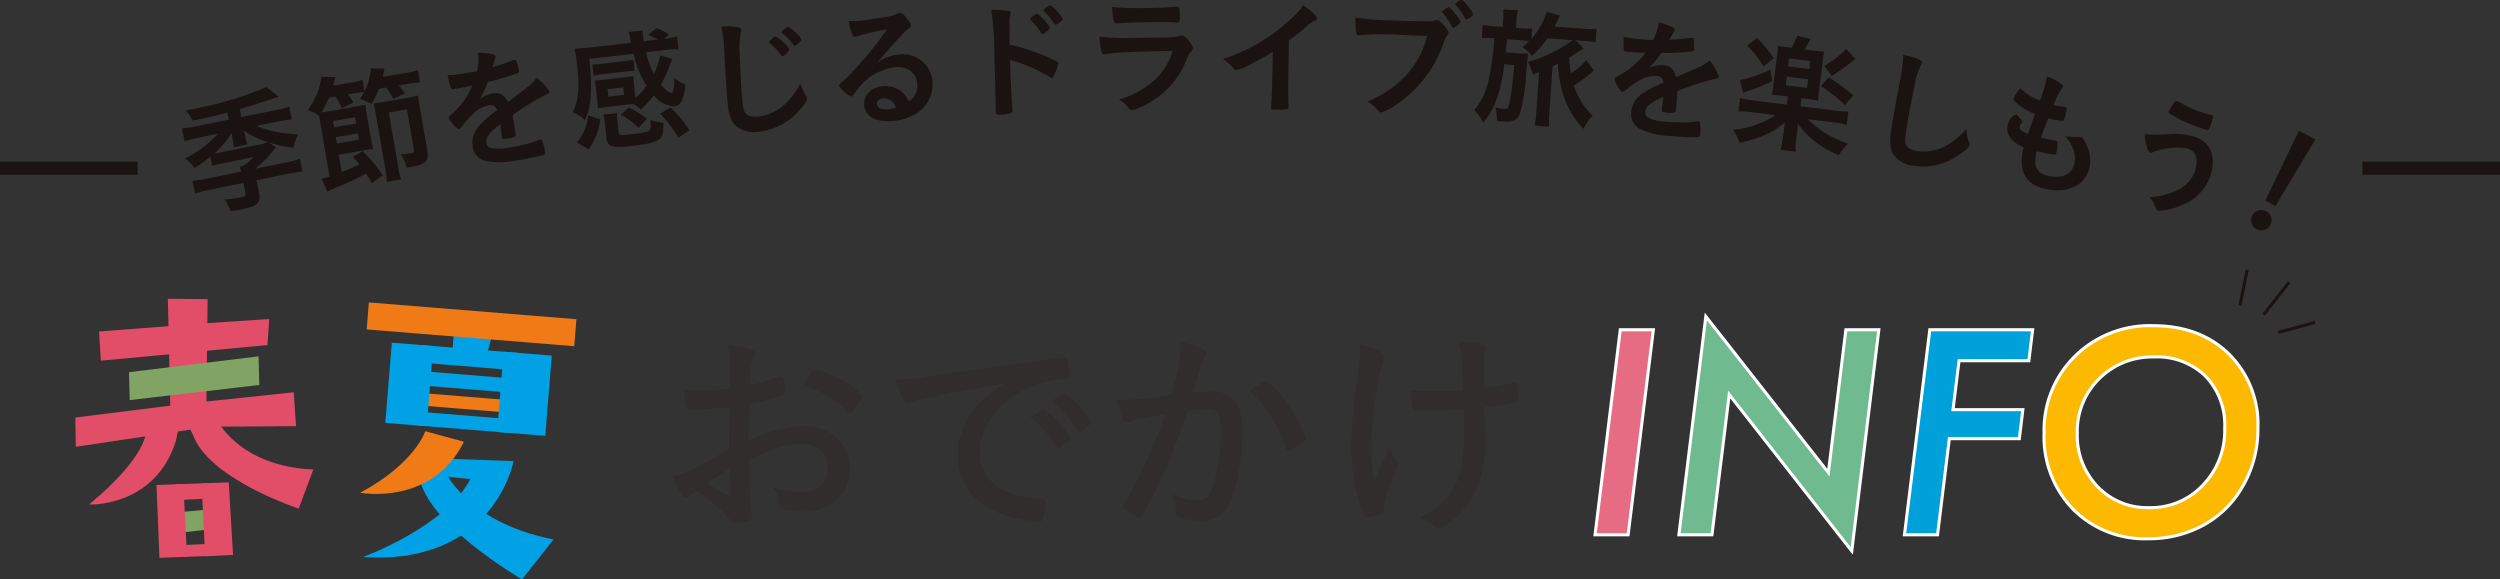 <svg xmlns="http://www.w3.org/2000/svg" xmlns:xlink="http://www.w3.org/1999/xlink" width="381.5" height="88.419" viewBox="0 0 381.5 88.419">
  <rect x="0" y="0" width="381.5" height="88.419" fill="#333333" stroke="none"/>
  <defs>
    <clipPath id="clip-path">
      <rect id="長方形_246" data-name="長方形 246" width="250.689" height="43.44" fill="none"/>
    </clipPath>
    <clipPath id="clip-path-2">
      <rect id="長方形_255" data-name="長方形 255" width="76.465" height="46.713" fill="none"/>
    </clipPath>
  </defs>
  <g id="グループ_732" data-name="グループ 732" transform="translate(-16.5 -565.578)">
    <g id="グループ_912" data-name="グループ 912" transform="translate(425.14 593.706)">
      <g id="グループ_911" data-name="グループ 911" transform="translate(-306 13)" clip-path="url(#clip-path)">
        <path id="パス_4787" data-name="パス 4787" d="M8.869,15.966a15.033,15.033,0,0,0-.234-2.991,18.479,18.479,0,0,1,3.294.538.6.6,0,0,1,.5.57,1,1,0,0,1-.168.471,3.87,3.87,0,0,0-.437,1.546c-.067.907-.1,1.848-.134,2.924a33.669,33.669,0,0,0,4.671-1.378c.269-.1.437-.067.471.269A11.526,11.526,0,0,1,17,19.8c0,.3-.1.37-.4.471a37.113,37.113,0,0,1-5.042,1.344c-.066,1.95-.066,3.9-.066,5.882a20.857,20.857,0,0,1,8.537-2.252c4.167,0,6.822,2.588,6.822,6.285,0,4.167-2.756,6.454-7.091,6.454a11.119,11.119,0,0,1-2.722-.337c-.438-.134-.571-.4-.6-.941a4.5,4.5,0,0,0-.74-2.05,10.447,10.447,0,0,0,3.865.639c2.353,0,4.269-1.21,4.269-3.865,0-2.353-1.512-3.764-4.235-3.764-1.915,0-4.436.672-8.066,2.487.033,1.311.067,2.924.168,4.739.067,1.546.235,3.058.235,3.7,0,.471,0,.807-.437.907a10.475,10.475,0,0,1-1.916.336c-.336,0-.5-.3-1.109-1.009a25.493,25.493,0,0,0-4.773-4,6.3,6.3,0,0,0-1.108.74.961.961,0,0,1-.539.234c-.235,0-.4-.168-.6-.471A20.365,20.365,0,0,1,.2,32.872,14.6,14.6,0,0,0,3.391,31.7c1.445-.739,3.194-1.748,5.411-3.025V22.05c-2.016.2-4.134.335-5.914.335-.505,0-.639-.2-.707-.6A18.158,18.158,0,0,1,1.912,19.7a32.529,32.529,0,0,0,6.923-.235c0-1.143.034-2.252.034-3.5M4.97,33.813c1.312.773,2.521,1.446,3.765,2.084.269.1.336.067.336-.235-.034-1.21-.1-2.756-.2-4.3-1.277.706-2.453,1.546-3.9,2.453M21.339,16.941c.2-.269.3-.37.538-.3A13.554,13.554,0,0,1,28.734,20.4a.351.351,0,0,1,0,.538,22.522,22.522,0,0,1-1.412,1.848.409.409,0,0,1-.538,0A12.882,12.882,0,0,0,20.2,18.924c.336-.672.74-1.344,1.144-1.983" transform="translate(-0.018 -1.19)" fill="#302d2c"/>
        <path id="パス_4788" data-name="パス 4788" d="M8.869,15.966a15.033,15.033,0,0,0-.234-2.991,18.479,18.479,0,0,1,3.294.538.6.6,0,0,1,.5.57,1,1,0,0,1-.168.471,3.87,3.87,0,0,0-.437,1.546c-.067.907-.1,1.848-.134,2.924a33.669,33.669,0,0,0,4.671-1.378c.269-.1.437-.067.471.269A11.526,11.526,0,0,1,17,19.8c0,.3-.1.37-.4.471a37.113,37.113,0,0,1-5.042,1.344c-.066,1.95-.066,3.9-.066,5.882a20.857,20.857,0,0,1,8.537-2.252c4.167,0,6.822,2.588,6.822,6.285,0,4.167-2.756,6.454-7.091,6.454a11.119,11.119,0,0,1-2.722-.337c-.438-.134-.571-.4-.6-.941a4.5,4.5,0,0,0-.74-2.05,10.447,10.447,0,0,0,3.865.639c2.353,0,4.269-1.21,4.269-3.865,0-2.353-1.512-3.764-4.235-3.764-1.915,0-4.436.672-8.066,2.487.033,1.311.067,2.924.168,4.739.067,1.546.235,3.058.235,3.7,0,.471,0,.807-.437.907a10.475,10.475,0,0,1-1.916.336c-.336,0-.5-.3-1.109-1.009a25.493,25.493,0,0,0-4.773-4,6.3,6.3,0,0,0-1.108.74.961.961,0,0,1-.539.234c-.235,0-.4-.168-.6-.471A20.365,20.365,0,0,1,.2,32.872,14.6,14.6,0,0,0,3.391,31.7c1.445-.739,3.194-1.748,5.411-3.025V22.05c-2.016.2-4.134.335-5.914.335-.505,0-.639-.2-.707-.6A18.158,18.158,0,0,1,1.912,19.7a32.529,32.529,0,0,0,6.923-.235C8.835,18.319,8.869,17.21,8.869,15.966ZM4.97,33.813c1.312.773,2.521,1.446,3.765,2.084.269.1.336.067.336-.235-.034-1.21-.1-2.756-.2-4.3C7.592,32.065,6.415,32.905,4.97,33.813ZM21.339,16.941c.2-.269.3-.37.538-.3A13.554,13.554,0,0,1,28.734,20.4a.351.351,0,0,1,0,.538,22.522,22.522,0,0,1-1.412,1.848.409.409,0,0,1-.538,0A12.882,12.882,0,0,0,20.2,18.924C20.532,18.251,20.936,17.579,21.339,16.941Z" transform="translate(-0.018 -1.19)" fill="none" stroke="#302d2c" stroke-width="0.283"/>
        <path id="パス_4789" data-name="パス 4789" d="M54.723,18.535c-4.639.773-8.705,1.479-12.672,2.319a10.613,10.613,0,0,0-2.05.538,1.881,1.881,0,0,1-.672.269.61.61,0,0,1-.538-.4,23.071,23.071,0,0,1-1.075-2.924,29.574,29.574,0,0,0,4.672-.471c4.638-.706,11.7-1.749,20.569-2.89.4-.034.571.1.6.3a16.013,16.013,0,0,1,.3,2.218c0,.37-.168.437-.538.471a14.143,14.143,0,0,0-4.572.874c-5.142,1.949-8.536,6.017-8.536,10.319,0,5.041,4.134,6.99,9.344,7.394.47.034.6.1.6.4A9.489,9.489,0,0,1,59.9,39.1c-.067.436-.2.6-.571.57-5.882-.268-12.167-3.092-12.167-9.982,0-4.74,2.722-8.369,7.563-11.091ZM59.8,22.87c.134-.1.234-.1.437.034a17.22,17.22,0,0,1,3.7,4.033c.134.2.1.371-.067.471l-1.21.941c-.2.134-.4.168-.538-.068a15.993,15.993,0,0,0-3.866-4.335Zm3.126-2.386a.313.313,0,0,1,.436,0,17.9,17.9,0,0,1,3.731,3.932c.134.2.1.336-.1.538l-1.177.942c-.2.134-.335.1-.471-.1a18.324,18.324,0,0,0-3.865-4.268Z" transform="translate(-3.458 -1.373)" fill="#302d2c"/>
        <path id="パス_4790" data-name="パス 4790" d="M54.723,18.535c-4.639.773-8.705,1.479-12.672,2.319a10.613,10.613,0,0,0-2.05.538,1.881,1.881,0,0,1-.672.269.61.61,0,0,1-.538-.4,23.071,23.071,0,0,1-1.075-2.924,29.574,29.574,0,0,0,4.672-.471c4.638-.706,11.7-1.749,20.569-2.89.4-.034.571.1.6.3a16.013,16.013,0,0,1,.3,2.218c0,.37-.168.437-.538.471a14.143,14.143,0,0,0-4.572.874c-5.142,1.949-8.536,6.017-8.536,10.319,0,5.041,4.134,6.99,9.344,7.394.47.034.6.1.6.4A9.489,9.489,0,0,1,59.9,39.1c-.067.436-.2.6-.571.57-5.882-.268-12.167-3.092-12.167-9.982,0-4.74,2.722-8.369,7.563-11.091ZM59.8,22.87c.134-.1.234-.1.437.034a17.22,17.22,0,0,1,3.7,4.033c.134.2.1.371-.067.471l-1.21.941c-.2.134-.4.168-.538-.068a15.993,15.993,0,0,0-3.866-4.335Zm3.126-2.386a.313.313,0,0,1,.436,0,17.9,17.9,0,0,1,3.731,3.932c.134.2.1.336-.1.538l-1.177.942c-.2.134-.335.1-.471-.1a18.324,18.324,0,0,0-3.865-4.268Z" transform="translate(-3.458 -1.373)" fill="none" stroke="#302d2c" stroke-width="0.283"/>
        <path id="パス_4791" data-name="パス 4791" d="M84.238,15.845a15.921,15.921,0,0,0,.336-3.462A15.842,15.842,0,0,1,87.8,13.391.58.58,0,0,1,88,14.4a3.223,3.223,0,0,0-.6,1.176c-.471,1.512-.874,2.957-1.344,4.5,1.008-.1,2.218-.2,2.991-.2,3.058,0,4.6,1.748,4.6,5.748,0,4.235-.7,8.436-1.815,10.855a4.4,4.4,0,0,1-4.167,2.858,9.76,9.76,0,0,1-3.394-.5.689.689,0,0,1-.471-.739,7.58,7.58,0,0,0-.5-2.453,9.4,9.4,0,0,0,3.8.873c1.008,0,1.58-.369,2.185-1.78a25.963,25.963,0,0,0,1.411-9.008c0-2.554-.437-3.4-2.084-3.4a23.684,23.684,0,0,0-3.294.3,93.036,93.036,0,0,1-6.821,15.9.49.49,0,0,1-.707.234A12.524,12.524,0,0,1,76,37.591a.455.455,0,0,1-.1-.673,72.009,72.009,0,0,0,6.319-13.846c-1.344.2-2.554.4-3.9.638a6.464,6.464,0,0,0-1.646.5c-.4.2-.774.169-.976-.3a21.972,21.972,0,0,1-.874-2.722,36.438,36.438,0,0,0,3.9-.2c1.648-.168,2.891-.37,4.37-.6.471-1.714.807-2.991,1.143-4.537m12.974,2.521c.2-.1.37-.034.571.168a20.5,20.5,0,0,1,5.478,8.134c.1.269.1.437-.134.6a11.715,11.715,0,0,1-1.917,1.243c-.3.168-.537.1-.639-.235a20.544,20.544,0,0,0-5.444-8.571,16.939,16.939,0,0,1,2.084-1.344" transform="translate(-6.86 -1.136)" fill="#302d2c"/>
        <path id="パス_4792" data-name="パス 4792" d="M84.238,15.845a15.921,15.921,0,0,0,.336-3.462A15.842,15.842,0,0,1,87.8,13.391.58.58,0,0,1,88,14.4a3.223,3.223,0,0,0-.6,1.176c-.471,1.512-.874,2.957-1.344,4.5,1.008-.1,2.218-.2,2.991-.2,3.058,0,4.6,1.748,4.6,5.748,0,4.235-.7,8.436-1.815,10.855a4.4,4.4,0,0,1-4.167,2.858,9.76,9.76,0,0,1-3.394-.5.689.689,0,0,1-.471-.739,7.58,7.58,0,0,0-.5-2.453,9.4,9.4,0,0,0,3.8.873c1.008,0,1.58-.369,2.185-1.78a25.963,25.963,0,0,0,1.411-9.008c0-2.554-.437-3.4-2.084-3.4a23.684,23.684,0,0,0-3.294.3,93.036,93.036,0,0,1-6.821,15.9.49.49,0,0,1-.707.234A12.524,12.524,0,0,1,76,37.591a.455.455,0,0,1-.1-.673,72.009,72.009,0,0,0,6.319-13.846c-1.344.2-2.554.4-3.9.638a6.464,6.464,0,0,0-1.646.5c-.4.2-.774.169-.976-.3a21.972,21.972,0,0,1-.874-2.722,36.438,36.438,0,0,0,3.9-.2c1.648-.168,2.891-.37,4.37-.6C83.566,18.668,83.9,17.391,84.238,15.845Zm12.974,2.521c.2-.1.37-.034.571.168a20.5,20.5,0,0,1,5.478,8.134c.1.269.1.437-.134.6a11.715,11.715,0,0,1-1.917,1.243c-.3.168-.537.1-.639-.235a20.544,20.544,0,0,0-5.444-8.571A16.939,16.939,0,0,1,97.212,18.365Z" transform="translate(-6.86 -1.136)" fill="none" stroke="#302d2c" stroke-width="0.283"/>
        <path id="パス_4793" data-name="パス 4793" d="M118.394,13.79c.437.235.571.437.571.6a1.218,1.218,0,0,1-.2.6c-.168.437-.336,1.21-.571,2.185a63.186,63.186,0,0,0-1.277,10.688,27.31,27.31,0,0,0,.571,6.017c.84-1.883,1.479-3.261,2.353-5.244a4.628,4.628,0,0,0,.975,1.815.756.756,0,0,1,.235.5,2.5,2.5,0,0,1-.336.907,41.509,41.509,0,0,0-1.748,4.5,3.816,3.816,0,0,0-.1.84v.706c0,.2-.066.3-.3.4a7.865,7.865,0,0,1-1.815.5c-.3.067-.47,0-.639-.336-1.075-2.117-1.915-6.554-1.948-9.949a69.257,69.257,0,0,1,.941-10.586,30,30,0,0,0,.4-5.177,12.271,12.271,0,0,1,2.891,1.008m12.94,8.5c-1.748.134-3.16.2-4.4.2-.772.034-1.646.034-2.789,0a.555.555,0,0,1-.639-.471,19.521,19.521,0,0,1-.235-2.286c1.21.1,2.689.134,3.932.134,1.144,0,2.722-.066,4.067-.168-.067-2.151-.1-3.7-.2-4.873a7.5,7.5,0,0,0-.505-2.487,16.378,16.378,0,0,1,3.463.37c.3.067.437.235.437.471a1.381,1.381,0,0,1-.168.538,4.275,4.275,0,0,0-.168,1.412c0,1.243.034,2.858.034,4.268a35.7,35.7,0,0,0,4.538-.806c.336-.068.5-.034.537.234.068.639.135,1.244.2,1.917.034.37-.066.437-.369.5a41.383,41.383,0,0,1-4.84.773L134.291,27a17.558,17.558,0,0,1-1.445,8,12.68,12.68,0,0,1-4.74,5.209,1.227,1.227,0,0,1-.738.269c-.2,0-.336-.067-.571-.3A6.3,6.3,0,0,0,124.813,39c2.991-1.613,4.537-3.226,5.546-5.68.706-1.714,1.075-3.9,1.008-7.6Z" transform="translate(-10.466 -1.132)" fill="#302d2c"/>
        <path id="パス_4794" data-name="パス 4794" d="M118.394,13.79c.437.235.571.437.571.6a1.218,1.218,0,0,1-.2.6c-.168.437-.336,1.21-.571,2.185a63.186,63.186,0,0,0-1.277,10.688,27.31,27.31,0,0,0,.571,6.017c.84-1.883,1.479-3.261,2.353-5.244a4.628,4.628,0,0,0,.975,1.815.756.756,0,0,1,.235.5,2.5,2.5,0,0,1-.336.907,41.509,41.509,0,0,0-1.748,4.5,3.816,3.816,0,0,0-.1.84v.706c0,.2-.066.3-.3.4a7.865,7.865,0,0,1-1.815.5c-.3.067-.47,0-.639-.336-1.075-2.117-1.915-6.554-1.948-9.949a69.257,69.257,0,0,1,.941-10.586,30,30,0,0,0,.4-5.177A12.271,12.271,0,0,1,118.394,13.79Zm12.94,8.5c-1.748.134-3.16.2-4.4.2-.772.034-1.646.034-2.789,0a.555.555,0,0,1-.639-.471,19.521,19.521,0,0,1-.235-2.286c1.21.1,2.689.134,3.932.134,1.144,0,2.722-.066,4.067-.168-.067-2.151-.1-3.7-.2-4.873a7.5,7.5,0,0,0-.505-2.487,16.378,16.378,0,0,1,3.463.37c.3.067.437.235.437.471a1.381,1.381,0,0,1-.168.538,4.275,4.275,0,0,0-.168,1.412c0,1.243.034,2.858.034,4.268a35.7,35.7,0,0,0,4.538-.806c.336-.068.5-.034.537.234.068.639.135,1.244.2,1.917.034.37-.066.437-.369.5a41.383,41.383,0,0,1-4.84.773L134.291,27a17.558,17.558,0,0,1-1.445,8,12.68,12.68,0,0,1-4.74,5.209,1.227,1.227,0,0,1-.738.269c-.2,0-.336-.067-.571-.3A6.3,6.3,0,0,0,124.813,39c2.991-1.613,4.537-3.226,5.546-5.68.706-1.714,1.075-3.9,1.008-7.6Z" transform="translate(-10.466 -1.132)" fill="none" stroke="#302d2c" stroke-width="0.283"/>
        <path id="パス_4795" data-name="パス 4795" d="M163.63,10.384,159.837,41.2h-4.57l3.792-30.816Z" transform="translate(-14.235 -0.952)" fill="none" stroke="#fff" stroke-width="0.944"/>
        <path id="パス_4796" data-name="パス 4796" d="M199.328,10.214,195.3,43.146l-18.7-23.87L173.921,41.03h-4.57l4.011-32.492,18.7,23.831,2.714-22.154Z" transform="translate(-15.526 -0.783)" fill="none" stroke="#fff" stroke-width="0.944"/>
        <path id="パス_4797" data-name="パス 4797" d="M226.272,10.384l-.518,4.251H215.1l-.977,7.943h10.658l-.48,3.952H213.619l-1.8,14.669h-4.57l3.812-30.816Z" transform="translate(-19.001 -0.952)" fill="none" stroke="#fff" stroke-width="0.944"/>
        <path id="パス_4798" data-name="パス 4798" d="M262.828,25.131a17.154,17.154,0,0,1-2.794,9.56,15.047,15.047,0,0,1-5.789,5.209,17.038,17.038,0,0,1-7.9,1.836,15.208,15.208,0,0,1-11.3-4.411,15.617,15.617,0,0,1-4.371-11.456,15.577,15.577,0,0,1,4.631-11.576A16.017,16.017,0,0,1,247.041,9.7q7.084,0,11.436,4.251A14.884,14.884,0,0,1,262.828,25.131Zm-4.591-.04a11.008,11.008,0,0,0-2.994-8.083,10.828,10.828,0,0,0-8.042-3.014,11.682,11.682,0,0,0-8.523,3.393,11.473,11.473,0,0,0-3.413,8.482,11.511,11.511,0,0,0,3.174,8.323,10.7,10.7,0,0,0,8.023,3.273,11.1,11.1,0,0,0,8.4-3.532A12.213,12.213,0,0,0,258.237,25.091Z" transform="translate(-21.148 -0.89)" fill="none" stroke="#fff" stroke-width="0.944"/>
        <path id="パス_4799" data-name="パス 4799" d="M163.63,10.384,159.837,41.2h-4.57l3.792-30.816Z" transform="translate(-14.235 -0.952)" fill="#e66c84"/>
        <path id="パス_4800" data-name="パス 4800" d="M199.328,10.214,195.3,43.146l-18.7-23.87L173.921,41.03h-4.57l4.011-32.492,18.7,23.831,2.714-22.154Z" transform="translate(-15.526 -0.783)" fill="#70ba8f"/>
        <path id="パス_4801" data-name="パス 4801" d="M226.272,10.384l-.518,4.251H215.1l-.977,7.943h10.658l-.48,3.952H213.619l-1.8,14.669h-4.57l3.812-30.816Z" transform="translate(-19.001 -0.952)" fill="#00a0da"/>
        <path id="パス_4802" data-name="パス 4802" d="M262.828,25.131a17.154,17.154,0,0,1-2.794,9.56,15.047,15.047,0,0,1-5.789,5.209,17.038,17.038,0,0,1-7.9,1.836,15.208,15.208,0,0,1-11.3-4.411,15.617,15.617,0,0,1-4.371-11.456,15.577,15.577,0,0,1,4.631-11.576A16.017,16.017,0,0,1,247.041,9.7q7.084,0,11.436,4.251a14.884,14.884,0,0,1,4.351,11.177m-4.591-.04a11.008,11.008,0,0,0-2.994-8.083,10.828,10.828,0,0,0-8.042-3.014,11.682,11.682,0,0,0-8.523,3.393,11.473,11.473,0,0,0-3.413,8.482,11.511,11.511,0,0,0,3.174,8.323,10.7,10.7,0,0,0,8.023,3.273,11.1,11.1,0,0,0,8.4-3.532,12.213,12.213,0,0,0,3.373-8.842" transform="translate(-21.148 -0.89)" fill="#fdb800"/>
        <line id="線_109" data-name="線 109" x1="1.104" y2="5.434" transform="translate(239.181 0.042)" fill="none" stroke="#1a1311" stroke-width="0.472"/>
        <line id="線_110" data-name="線 110" x1="3.897" y2="4.942" transform="translate(242.783 1.953)" fill="none" stroke="#1a1311" stroke-width="0.472"/>
        <line id="線_111" data-name="線 111" y1="1.527" x2="5.607" transform="translate(245.025 8.069)" fill="none" stroke="#1a1311" stroke-width="0.472"/>
      </g>
    </g>
    <g id="グループ_725" data-name="グループ 725" transform="translate(-774.547 466.179)">
      <path id="パス_3638" data-name="パス 3638" d="M825.722,110.7c-1.353.375-2.853.721-4.321,1.021-.192.041-.542.111-.967.2a5.524,5.524,0,0,0-1.066-1.576c1.071-.178,1.594-.285,2.1-.388a51.506,51.506,0,0,0,10.248-3.156l1.852,1.473c-.092.039-.432.149-1.055.357-.811.266-1.622.531-2.455.8-1.455.458-1.606.51-2.424.738l.246,1.217,5.2-1.061a12.662,12.662,0,0,0,2.1-.549l.4,1.972a15.927,15.927,0,0,0-2.15.318l-3.246.662a12.3,12.3,0,0,0,2.223.734,17.132,17.132,0,0,0,4.156.542,6.429,6.429,0,0,0-.707,2.056,22.577,22.577,0,0,1-3.872-.82,13.62,13.62,0,0,1-3.729-1.8c.07.246.165.61.188.725l.047.233a6.506,6.506,0,0,0,.319,1.163l-2.089.427a7.116,7.116,0,0,0-.16-1.177l-.041-.212c-.041-.194-.088-.526-.12-.781a14.019,14.019,0,0,1-2.681,3.144c.334-.048.506-.084,1.068-.2l5.8-1.183a8.252,8.252,0,0,0,1.357-.359l1.242.754c-.081.1-.081.1-.2.223-.065.074-.065.074-.226.267a17.1,17.1,0,0,1-2.772,2.8l4.563-.93a14.04,14.04,0,0,0,2.257-.581l.4,1.952a18.476,18.476,0,0,0-2.324.354l-4.7.958.4,1.97c.194.947-.018,1.495-.666,1.868a6.523,6.523,0,0,1-1.836.576c-.716.145-1.03.19-1.85.318a7.108,7.108,0,0,0-.91-1.809,16.089,16.089,0,0,0,2.32-.271c.791-.162.951-.275.872-.66l-.325-1.586-5.121,1.044a18.512,18.512,0,0,0-2.257.581l-.4-1.952a15.889,15.889,0,0,0,2.288-.345l5.141-1.05c-.095-.362-.095-.362-.2-.784l.6-.122a8.64,8.64,0,0,0,1.486-1.31l-4.427.9a15.765,15.765,0,0,0-1.859.459l-.292-1.43a19.871,19.871,0,0,1-2.4,1.739,7.552,7.552,0,0,0-1.43-1.48,16.772,16.772,0,0,0,4.992-3.756l-3.015.615a16.171,16.171,0,0,0-2.083.546l-.4-1.972a15.556,15.556,0,0,0,2.15-.318l4.987-1.017Z" transform="translate(0 5.883)" fill="#1a1311"/>
      <path id="パス_3639" data-name="パス 3639" d="M839.307,122.717c-.429-.747-.6-1.017-.9-1.466a39.126,39.126,0,0,1-4.088,1.949,16.04,16.04,0,0,0-1.8.813l-.942-1.96a7.048,7.048,0,0,0,1.26-.359l-1.326-7.659c-.152-.876-.226-1.3-.307-1.649a6.241,6.241,0,0,0-1.7-.806,10.815,10.815,0,0,0,1.479-2.681,8.736,8.736,0,0,0,.6-2.406l2.169.045c-.057.129-.181.571-.375,1.306l2.7-.468a8.861,8.861,0,0,0,1.789-.431l.3,1.751a9.053,9.053,0,0,0,.98-3.474l2.085.018c-.111.52-.12.581-.28,1.27l3.343-.58a14.457,14.457,0,0,0,2.024-.45l.325,1.866a15.452,15.452,0,0,0-2.06.257l-1.184.2a8.924,8.924,0,0,1,.913,1.224l-1.755.865a9.409,9.409,0,0,0-1.084-1.755l-1.127.2a11.238,11.238,0,0,1-1.141,2.32,6.443,6.443,0,0,0-1.717-.784c.316-.5.423-.675.635-1.071-.531.052-.885.093-1.505.2l-.992.172a13,13,0,0,1,.854,1.233l-1.793.872a7.6,7.6,0,0,0-.985-1.771l-.955.163a18.245,18.245,0,0,1-1.148,2.263c.332-.038.527-.072,1.034-.16l4-.693a16.935,16.935,0,0,0,1.683-.352,17.546,17.546,0,0,0,.248,1.78l.572,3.3c.158.915.246,1.3.357,1.721a14.886,14.886,0,0,0-1.642.224l-3.618.626.458,2.645c1.238-.5,1.464-.574,2.7-1.17a11.914,11.914,0,0,0-1.016-1.125l1.505-.9a20.048,20.048,0,0,1,3.067,3.715Zm-5.78-8.509,3.383-.587-.165-.953-3.382.587Zm.427,2.469,3.382-.587-.169-.973-3.381.587Zm13.726.624c.215,1.245.167,1.775-.192,2.135-.334.379-.9.578-2.125.79-.176.031-.427.074-.759.133a5.444,5.444,0,0,0-.957-2.058,9.857,9.857,0,0,0,1.4-.1c.72-.124.736-.147.59-.982l-1-5.755-2.76.477,1.473,8.5a9.861,9.861,0,0,0,.393,1.694l-2.155.393a10.833,10.833,0,0,0-.178-1.611l-1.524-8.787a11.194,11.194,0,0,0-.336-1.585c.515-.047,1.043-.118,1.586-.214l3.112-.538c.911-.158,1.01-.176,2.1-.445.072.63.138,1.138.221,1.6Z" transform="translate(8.502 4.626)" fill="#1a1311"/>
      <path id="パス_3640" data-name="パス 3640" d="M849.447,114.758c-1.775,1.41-2.241,2.056-2.119,2.916a.824.824,0,0,0,.54.7,6.191,6.191,0,0,0,2.676.016,29.753,29.753,0,0,0,3.487-.738,12.571,12.571,0,0,0,1.382-.517l.1-.013a.33.33,0,0,1,.325.192,6.49,6.49,0,0,1,.44,1.672c.041.294-.039.425-.285.52a36.732,36.732,0,0,1-4.036.795,12.355,12.355,0,0,1-4.673.109,2.612,2.612,0,0,1-2.069-2.338,3.767,3.767,0,0,1,1.159-3.2,16.52,16.52,0,0,1,2.575-2.223c-.25-.623-.581-.854-1.188-.768a4.763,4.763,0,0,0-2.43,1.285,13.48,13.48,0,0,0-1.45,1.585c-.5.689-.551.738-.709.759-.2.029-.669-.362-1.177-.989a1.964,1.964,0,0,1-.418-.678c-.025-.176.009-.221.436-.581a12.134,12.134,0,0,0,3.185-4.384c-1.375.3-2.1.418-2.859.528-.292.041-.359-.009-.5-.327a16.616,16.616,0,0,1-.436-1.793,11.818,11.818,0,0,0,2.012-.169c.761-.109,1.6-.248,2.474-.413a7.7,7.7,0,0,0,.174-2.819c1.782.045,2.625.224,2.674.556a.482.482,0,0,1-.045.246,12.949,12.949,0,0,0-.38,1.253.709.709,0,0,0-.038.144c1.091-.316,2.04-.65,2.7-.9a2.667,2.667,0,0,1,.606-.226.25.25,0,0,1,.3.136,11.786,11.786,0,0,1,.414,1.5c.029.215-.034.325-.278.42a40,40,0,0,1-4.479,1.337,11.067,11.067,0,0,1-1.265,2.595,5.181,5.181,0,0,1,2.245-.9c.881-.126,1.54.3,2.087,1.339,1.786-1.333,2.74-2.047,2.846-2.143a6.025,6.025,0,0,0,1.515-1.554,7.221,7.221,0,0,1,2,2.148c.018.118-.048.208-.3.3a40.474,40.474,0,0,0-5.355,3.28c.068.348.237,1.242.327,1.868.012.1.036.255.057.411.014.1.021.136.027.2l.05.332c.032.233.011.357-.079.429a2.88,2.88,0,0,1-1.19.33c-.664.1-.791.054-.836-.26,0-.018-.005-.039-.011-.077-.041-.572-.127-1.319-.2-1.787Z" transform="translate(17.947 3.568)" fill="#1a1311"/>
      <path id="パス_3641" data-name="パス 3641" d="M861.629,112.44A11.078,11.078,0,0,0,863.3,110.6a15.138,15.138,0,0,1-1.977-4.9l-6.783.786a27.675,27.675,0,0,1,.181,6.376,8.968,8.968,0,0,1-.829,2.957,6.075,6.075,0,0,0-1.847-1.2c.885-1.791,1.057-3.738.641-7.325a18.491,18.491,0,0,0-.373-2.362c.632-.034,1.441-.088,2.284-.185l6.351-.738c-.083-.366-.083-.366-.151-.8a5.178,5.178,0,0,0-.215-.829l2.135-.248a8.019,8.019,0,0,0,.068,1.1c.016.138.02.158.084.547l2.155-.249a8.807,8.807,0,0,0-1.471-.7l1.29-1.044a8.723,8.723,0,0,1,1.9.973l-.8.668a12.074,12.074,0,0,0,2.006-.35l.223,1.92a18.762,18.762,0,0,0-2.306.169l-2.647.307a13.42,13.42,0,0,0,1.2,3.3,10.6,10.6,0,0,0,.967-2.814l1.848.52a8.25,8.25,0,0,0-.366.956,19.282,19.282,0,0,1-1.384,2.981,7.174,7.174,0,0,0,.9.89,2.027,2.027,0,0,0,.761.389c.257-.031.423-.964.391-2.292a6.756,6.756,0,0,0,1.7,1c-.214,2.268-.7,3.2-1.723,3.318a4.166,4.166,0,0,1-3.1-1.689,12.4,12.4,0,0,1-2.012,2.182,4.728,4.728,0,0,0-1.091-.849c-.258.011-.415.029-.766.07l-3.49.406a9.2,9.2,0,0,0-1.17.194c-.013-.117-.039-.511-.1-1.2l-.223-1.92c-.052-.452-.124-.881-.174-1.152a10.7,10.7,0,0,0,1.2-.081l3.49-.4a10.045,10.045,0,0,0,1.188-.2c.011.257.038.651.093,1.141l.226,1.942Zm-5.383,3.268a9.743,9.743,0,0,1-1.777,4.556l-1.827-1.019a7.165,7.165,0,0,0,1.746-4.136Zm5.241-7.4a9.748,9.748,0,0,0-1.184.079l-3.9.452a9.4,9.4,0,0,0-1.17.2l-.2-1.707a9.26,9.26,0,0,0,1.183-.077l3.9-.454a8.819,8.819,0,0,0,1.168-.194Zm-2.424,9.441c.049.411.269.425,2.112.214a11.788,11.788,0,0,0,2.374-.436c.395-.185.472-.551.336-1.726a7.953,7.953,0,0,0,2,.423c.009,1.45-.12,2.06-.569,2.469-.5.476-1.581.761-4.032,1.044-3.295.382-3.93.2-4.09-1.175l-.26-2.254a6.383,6.383,0,0,0-.251-1.3l2.135-.248a4.873,4.873,0,0,0,.031,1.109Zm-1.59-5.5,2.39-.278-.131-1.138-2.392.278Zm4.606,4.77a10.963,10.963,0,0,0-2.7-2.012l1.22-1.114a13.963,13.963,0,0,1,2.767,1.744Zm4.881-3.13a20.08,20.08,0,0,1,2.886,3.462l-1.672,1.166a20.1,20.1,0,0,0-2.79-3.689Z" transform="translate(26.408 1.903)" fill="#1a1311"/>
      <path id="パス_3642" data-name="パス 3642" d="M867.061,101.745c.5.093.65.179.669.395a1.212,1.212,0,0,1-.076.483,11.137,11.137,0,0,0-.188,2.99c.124,3.178.264,5.644.44,7.589a5.067,5.067,0,0,0,.282,1.4c.275.628.992.9,2.094.8a7.235,7.235,0,0,0,4.78-2.607,11.8,11.8,0,0,0,1.665-2.446,6.658,6.658,0,0,0,.879,1.863,1.208,1.208,0,0,1,.138.445c.032.352-.3.858-1.2,1.83a9.487,9.487,0,0,1-6.134,3.221,4.519,4.519,0,0,1-3.4-.786c-.817-.72-1.2-1.717-1.378-3.662-.136-1.534-.221-2.715-.474-7.309-.04-.691-.057-1.105-.074-1.283a18.633,18.633,0,0,0-.406-2.995A11.183,11.183,0,0,1,867.061,101.745Zm6.977,4.45a.273.273,0,0,1-.23-.138,9.506,9.506,0,0,0-1.69-1.832c-.1-.07-.127-.106-.133-.165-.011-.118.131-.291.445-.556.275-.242.39-.31.488-.319.156-.014.429.16.971.666a5.008,5.008,0,0,1,1.186,1.3C875.093,105.368,874.293,106.172,874.038,106.2Zm1.653-3.914a4.981,4.981,0,0,1,1.208,1.339c.018.2-.746.96-.983.98-.075.007-.16-.045-.251-.174a9.377,9.377,0,0,0-1.681-1.733c-.086-.072-.108-.109-.111-.149-.016-.176.721-.8.956-.818C874.966,101.713,875.219,101.889,875.691,102.282Z" transform="translate(36.443 1.788)" fill="#1a1311"/>
      <path id="パス_3643" data-name="パス 3643" d="M883.911,106.86a4.481,4.481,0,0,1,5.03,4.271,5.169,5.169,0,0,1-2.3,4.61A7.868,7.868,0,0,1,882.647,117c-2.5.156-4.02-.757-4.127-2.469-.1-1.556,1.134-2.74,2.984-2.855a3.879,3.879,0,0,1,3.844,2.349,2.941,2.941,0,0,0,1.256-2.649c-.106-1.692-1.376-2.72-3.266-2.6a8.359,8.359,0,0,0-5.541,3.034,11.9,11.9,0,0,0-.9,1.163c-.127.206-.219.291-.337.3a4.141,4.141,0,0,1-1.861-1.622c-.011-.178.061-.28.476-.623.431-.382,1.044-.994,1.821-1.834a57.668,57.668,0,0,0,5.008-6.184,33.023,33.023,0,0,0-4.675,1.1,1.359,1.359,0,0,1-.214.054c-.158.009-.262-.083-.4-.371a6.784,6.784,0,0,1-.546-2.08,8.5,8.5,0,0,0,1.344.014c.946-.059,2.532-.3,4.583-.664a4.632,4.632,0,0,0,1.495-.449.881.881,0,0,1,.388-.122c.275-.018.565.2,1.127.956.407.488.542.738.551.894.014.257-.039.339-.454.642a5.347,5.347,0,0,0-.973.89c-.926,1.007-.946,1.008-2.087,2.326-.813.94-.9,1.044-1.642,1.881A6.757,6.757,0,0,1,883.911,106.86Zm-1.463,6.93a1.772,1.772,0,0,0-1.025-.233c-.61.038-.985.359-.955.831.036.571.667.886,1.613.829a4.521,4.521,0,0,0,1.286-.258A2.1,2.1,0,0,0,882.448,113.79Z" transform="translate(44.407 0.867)" fill="#1a1311"/>
      <path id="パス_3644" data-name="パス 3644" d="M890.562,110.4c.043,1.222.219,4.434.292,5.36,0,.039,0,.077,0,.1a.418.418,0,0,1-.126.379,4.488,4.488,0,0,1-1.649.276c-.63.023-.752-.032-.764-.425,0-.02,0-.039,0-.079.02-.515-.127-6.214-.212-8.54a49.305,49.305,0,0,0-.467-6.952,16.934,16.934,0,0,1,2.633.181c.2.032.3.127.305.285a1.56,1.56,0,0,1-.063.456,3.2,3.2,0,0,0-.108.833c0,.039.005,1.224.029,3.553a20.389,20.389,0,0,1,2.232.61,29.016,29.016,0,0,1,4.929,1.954c.16.092.242.188.248.327a7.325,7.325,0,0,1-.608,1.759c-.145.341-.239.443-.359.447a.583.583,0,0,1-.321-.126,21.625,21.625,0,0,0-6.074-2.6Zm4.687-6.307a9.542,9.542,0,0,0-1.55-1.938c-.1-.115-.124-.113-.126-.174-.005-.118.09-.239.456-.51.269-.226.423-.31.52-.314.179-.007.361.144.874.659a4.983,4.983,0,0,1,1.158,1.459c.009.217-.852.958-1.131.969C895.373,104.249,895.312,104.212,895.249,104.1Zm2.706-1.579a1.339,1.339,0,0,1-.522.3c-.059,0-.1-.036-.2-.17a9.55,9.55,0,0,0-1.547-1.879.293.293,0,0,1-.1-.154c-.005-.158.761-.738,1-.746.1,0,.219.052.425.223a6.615,6.615,0,0,1,1.525,1.839C898.529,102.042,898.4,102.186,897.955,102.516Z" transform="translate(54.685 0.367)" fill="#1a1311"/>
      <path id="パス_3645" data-name="パス 3645" d="M897.76,107.235c-.04,0-.136.022-.158.022-.434.005-.619-.666-.777-2.7a41.907,41.907,0,0,0,6,.16c3.948-.039,5.015-.05,5.389-.093a2.535,2.535,0,0,0,.75-.165.911.911,0,0,1,.373-.083,1.142,1.142,0,0,1,.852.467,3.447,3.447,0,0,1,.9,1.392.911.911,0,0,1-.329.635c-.156.14-.255.318-.621,1.17a13.032,13.032,0,0,1-5.073,6.211,11.582,11.582,0,0,1-3.165,1.511c-.275,0-.434-.115-.773-.506a3.482,3.482,0,0,0-1.314-1.093,14.345,14.345,0,0,0,5.733-3.255,10.078,10.078,0,0,0,2.467-4.188C900.541,106.892,899.159,106.966,897.76,107.235Zm6.386-7.07a41.253,41.253,0,0,0,4.325-.2l.235,0c.257,0,.359.194.382.786,0,.237.005.454.027.651,0,.039,0,.079,0,.079.005.711-.07.908-.328.912-.079,0-.237-.018-.415-.016-.375-.036-1.855-.061-2.467-.056-2.963.029-5.073.09-6.238.2-.059,0-.118,0-.16,0-.511.005-.594-.291-.734-2.5A42.83,42.83,0,0,0,904.146,100.165Z" transform="translate(61.982 0.447)" fill="#1a1311"/>
      <path id="パス_3646" data-name="パス 3646" d="M917.323,109.593c-.041,2.487-.032,4.325.023,5.667,0,.039,0,.118,0,.138,0,.217-.065.3-.26.312a12.249,12.249,0,0,1-1.74.07c-.612-.011-.669-.05-.664-.386,0-.02,0-.059,0-.1.093-1.007.171-3.257.214-5.744l.043-2.606a32.506,32.506,0,0,1-3.169,1.8,8.762,8.762,0,0,1-2.387,1.007.518.518,0,0,1-.413-.224,7.351,7.351,0,0,0-1.633-1.468,27.564,27.564,0,0,0,11.574-7.311,5.1,5.1,0,0,0,.668-.919c1.231.851,2.1,1.694,2.1,2.069,0,.118-.083.217-.321.312a5.172,5.172,0,0,0-1.437,1.041c-.881.755-1.743,1.432-2.523,1.992Z" transform="translate(70.334 0.346)" fill="#1a1311"/>
      <path id="パス_3647" data-name="パス 3647" d="M925.766,104.739a44.951,44.951,0,0,0-6.657.029.074.074,0,0,1-.059.018c-.375-.018-.465-.673-.438-2.706a37.984,37.984,0,0,0,5.138.42c2.641.113,5.739.187,6.234.149a2.513,2.513,0,0,0,.836-.161.456.456,0,0,1,.219-.031c.336.016.736.348,1.333,1.125.357.488.431.61.42.827a.7.7,0,0,1-.215.425c-.208.228-.23.287-.723,1.647a18.3,18.3,0,0,1-6.63,8.6,9.259,9.259,0,0,1-2.672,1.486c-.215-.011-.255-.031-.689-.5a5.654,5.654,0,0,0-1.43-1.188,15.793,15.793,0,0,0,6.191-4.335,13.281,13.281,0,0,0,2.909-5.661C927.993,104.834,927.993,104.834,925.766,104.739Zm8.6-1.624c-.45.355-.714.522-.833.517s-.118-.005-.447-.612a8.662,8.662,0,0,0-1.175-1.651c-.074-.083-.092-.122-.09-.181a1.919,1.919,0,0,1,1-.669c.158.007.386.215.949.912a4.528,4.528,0,0,1,.851,1.319C934.615,102.887,934.552,102.964,934.369,103.115Zm.93-.967a8.367,8.367,0,0,0-1.376-1.956c-.075-.083-.093-.124-.091-.163,0-.1.106-.192.452-.415.264-.187.384-.221.522-.214.215.029.707.544,1.34,1.441a2.228,2.228,0,0,1,.42.768c0,.1-.067.194-.312.361a2.021,2.021,0,0,1-.746.382C935.43,102.35,935.37,102.307,935.3,102.148Z" transform="translate(79.288 0)" fill="#1a1311"/>
      <path id="パス_3648" data-name="パス 3648" d="M939.875,104.62a13.119,13.119,0,0,1-2.381,2.663,5.6,5.6,0,0,0-1.432-1.326,8.711,8.711,0,0,0,1.014-.919c-.432-.05-.784-.093-1.375-.135l-1.99-.138c-.02.275-.054.49-.063.628-.023.334-.073.786-.135,1.375l1.889.133a13.2,13.2,0,0,0,1.52.045c-.075.51-.075.51-.3,3.2a26.034,26.034,0,0,1-.973,6.024c-.38.924-1.035,1.235-2.473,1.134-.354-.025-.531-.038-1.019-.111a6.853,6.853,0,0,0-.231-2.073,5,5,0,0,0,1.287.267c.61.043.719-.108.935-1.22a46.757,46.757,0,0,0,.639-5.475l-1.5-.1a22.513,22.513,0,0,1-1.059,4.971,11.191,11.191,0,0,1-2.171,3.924,6.224,6.224,0,0,0-1.353-1.895,10.352,10.352,0,0,0,2.238-4.868,39.219,39.219,0,0,0,.82-6.1l-.217-.014a8.823,8.823,0,0,0-1.678-.018l.142-2.047a9.367,9.367,0,0,0,1.841.246l1.2.084.068-1a13.117,13.117,0,0,0,.02-1.68l2.223.154a9.941,9.941,0,0,0-.214,1.647l-.07,1.023.748.052a10.031,10.031,0,0,0,1.719.022l-.111,1.574a10.47,10.47,0,0,0,2.322-4.072l2.06.54c-.136.248-.251.476-.411.782-.208.42-.257.554-.461.917l4.472.31a12.66,12.66,0,0,0,1.956.018l-.144,2.047a15.333,15.333,0,0,0-1.823-.206l-1.26-.088,1.258,1.236c-.372.23-.372.23-.725.463-.165.108-1.14.752-1.468.926a16.776,16.776,0,0,0,.228,2.39,9.418,9.418,0,0,0,2.353-1.952l1.179,1.545a20.1,20.1,0,0,1-3.049,2.3,10.886,10.886,0,0,0,2.864,4.61,6.676,6.676,0,0,0-1.385,2,12.545,12.545,0,0,1-3.1-5.22,17.454,17.454,0,0,1-.818-4.725c-.37.192-.492.242-.82.4l-.5,7.246a17.957,17.957,0,0,0-.038,1.956l-2.184-.153a17.573,17.573,0,0,0,.233-1.942l.434-6.241a2.02,2.02,0,0,0-.285.118c-.2.084-.346.135-.673.271a6.011,6.011,0,0,0-.777-1.915,18.753,18.753,0,0,0,3.968-1.563,19.526,19.526,0,0,0,2.912-1.777Z" transform="translate(87.31 0.632)" fill="#1a1311"/>
      <path id="パス_3649" data-name="パス 3649" d="M948.077,112.659c-2.056.951-2.663,1.468-2.747,2.333a.816.816,0,0,0,.357.807,6.2,6.2,0,0,0,2.6.651,29.805,29.805,0,0,0,3.562.108,12.494,12.494,0,0,0,1.466-.174l.1.009a.335.335,0,0,1,.271.266,6.564,6.564,0,0,1,.031,1.73c-.029.294-.138.4-.4.436a36.13,36.13,0,0,1-4.111-.181,12.378,12.378,0,0,1-4.565-1,2.611,2.611,0,0,1-1.457-2.762,3.759,3.759,0,0,1,1.884-2.833,16.289,16.289,0,0,1,3.027-1.55c-.093-.664-.361-.967-.971-1.028a4.777,4.777,0,0,0-2.665.673,13.472,13.472,0,0,0-1.785,1.2c-.648.553-.711.587-.869.571-.2-.018-.565-.511-.911-1.24a1.925,1.925,0,0,1-.242-.757c.016-.178.059-.214.56-.461a12.142,12.142,0,0,0,4.133-3.506c-1.405-.038-2.135-.09-2.9-.165-.3-.029-.35-.093-.416-.436a17.983,17.983,0,0,1,0-1.846,11.862,11.862,0,0,0,1.994.314c.766.075,1.615.136,2.5.185a7.691,7.691,0,0,0,.838-2.7c1.723.465,2.5.84,2.467,1.174a.491.491,0,0,1-.1.228,12.594,12.594,0,0,0-.666,1.125.85.85,0,0,0-.074.133c1.138-.048,2.139-.149,2.842-.24a2.677,2.677,0,0,1,.643-.075.253.253,0,0,1,.258.2,11.929,11.929,0,0,1,.047,1.552c-.02.217-.109.307-.371.341a40.154,40.154,0,0,1-4.666.239,11.1,11.1,0,0,1-1.847,2.222,5.189,5.189,0,0,1,2.4-.341c.887.086,1.425.655,1.71,1.794,2.051-.872,3.147-1.342,3.275-1.409a5.942,5.942,0,0,0,1.837-1.15,7.246,7.246,0,0,1,1.437,2.561c-.011.118-.1.19-.357.224a40.416,40.416,0,0,0-5.983,1.916c-.016.357-.065,1.265-.126,1.895-.011.1-.025.255-.04.413-.011.1-.014.136-.02.2l-.032.334c-.023.237-.074.35-.178.4a2.955,2.955,0,0,1-1.236.038c-.667-.065-.779-.136-.748-.45a.53.53,0,0,1,.007-.077c.1-.567.188-1.312.233-1.785Z" transform="translate(96.796 1.507)" fill="#1a1311"/>
      <path id="パス_3650" data-name="パス 3650" d="M958.09,111.578c-.547-.068-1.021-.108-1.455-.122.09-.407.165-.854.253-1.559l.547-4.405a10.833,10.833,0,0,0,.131-1.534,10.056,10.056,0,0,0,1.482.244l.587.074a8.933,8.933,0,0,0,.865-1.841l2.067.5c-.481.815-.784,1.335-.935,1.6l1.567.194a10.2,10.2,0,0,0,1.457.122,10.138,10.138,0,0,0-.253,1.54l-.544,4.364a15,15,0,0,0-.138,1.6c-.425-.093-.852-.167-1.4-.235l-1.156-.144-.154,1.233,5.051.628a14.581,14.581,0,0,0,2.265.163l-.251,2.037a16.673,16.673,0,0,0-2.257-.4l-3.641-.454a13.271,13.271,0,0,0,2.509,2.042,16.373,16.373,0,0,0,3.569,1.676,9.907,9.907,0,0,0-1.394,1.777,14.6,14.6,0,0,1-3.4-1.915,12.888,12.888,0,0,1-2.841-2.9c-.027.215-.027.215-.045.511-.009.077-.063.668-.07.727l-.136,1.1a8.9,8.9,0,0,0-.1,1.934l-2.31-.287a11.479,11.479,0,0,0,.379-1.92l.131-1.057c.047-.373.075-.608.194-1.229a11.112,11.112,0,0,1-3.149,1.974,18.236,18.236,0,0,1-3.8,1.157,7.15,7.15,0,0,0-1.009-1.974,14.461,14.461,0,0,0,6.521-2.232l-3.406-.423a16.585,16.585,0,0,0-2.266-.161l.251-2.037a16.037,16.037,0,0,0,2.22.395l4.913.612.153-1.233Zm-1.4-2.2a24.726,24.726,0,0,1-3.623,1.477c-.355.135-.355.135-.813.3l-.49-1.969a17.1,17.1,0,0,0,4.651-1.588Zm-2.281-6.587a21.778,21.778,0,0,1,2.519,3.077l-1.549,1.258a16.577,16.577,0,0,0-2.5-3.214Zm4.352,7.2,3.25.406.163-1.312-3.25-.406Zm.359-2.876,3.25.4.151-1.213-3.25-.4Zm6.232,1.671a39.571,39.571,0,0,1,3.733,2.751l-1.3,1.488a25.166,25.166,0,0,0-3.652-2.92Zm4.009-2.8a29.157,29.157,0,0,1-3.583,2.595l-1.12-1.55A14.308,14.308,0,0,0,968,104.461Z" transform="translate(104.785 2.41)" fill="#1a1311"/>
      <path id="パス_3651" data-name="パス 3651" d="M968.367,104.7c.467.21.589.328.555.544a1.184,1.184,0,0,1-.188.45,11.1,11.1,0,0,0-.9,2.86c-.639,3.119-1.089,5.548-1.385,7.481a5.081,5.081,0,0,0-.057,1.428c.117.678.748,1.114,1.843,1.281a7.247,7.247,0,0,0,5.267-1.393,11.772,11.772,0,0,0,2.2-1.981,6.637,6.637,0,0,0,.409,2.021,1.145,1.145,0,0,1,.029.463c-.054.352-.5.764-1.608,1.493a9.492,9.492,0,0,1-6.727,1.669,4.522,4.522,0,0,1-3.115-1.576c-.623-.894-.761-1.954-.465-3.887.233-1.523.431-2.69,1.283-7.215.124-.68.206-1.087.233-1.263a19.039,19.039,0,0,0,.321-3.008A11.3,11.3,0,0,1,968.367,104.7Z" transform="translate(115.413 3.71)" fill="#1a1311"/>
      <path id="パス_3652" data-name="パス 3652" d="M978.262,111.606a8.427,8.427,0,0,1-2.929-1.757c-.308-.3-.368-.407-.337-.581A5.652,5.652,0,0,1,976,107.707a9.784,9.784,0,0,0,3.009,1.872A20.157,20.157,0,0,0,980.1,105.9a8.259,8.259,0,0,1,2.214,1.165c.194.156.249.285.2.438a.9.9,0,0,1-.2.325,8.792,8.792,0,0,0-1.184,2.431c.192.056.443.1.6.129l.136.025c.47.065.82.129.994.16l.058.011c.176.032.219.12.174.373a6.565,6.565,0,0,1-.443,1.663c-.075.086-.336.079-1.152-.068-.368-.068-.655-.14-1.195-.258-.772,1.925-.772,1.925-1.136,2.941a9.494,9.494,0,0,0,1.114.264l1.091.178c.194.036.283.093.325.2a4.875,4.875,0,0,1-.127,1.461c-.063.35-.1.443-.228.479a6.715,6.715,0,0,1-1.272-.17c-.348-.065-.868-.179-1.541-.341-.083.346-.126.58-.154.734-.323,1.785.362,2.753,2.187,3.086,2.038.37,3.442-.4,3.745-2.067a3.716,3.716,0,0,0-.127-1.829,5.438,5.438,0,0,0-1.342-2.209l.172.031a10.294,10.294,0,0,0,1.594.07,3.23,3.23,0,0,1,.538.018c.291.052.461.224.761.781a5.442,5.442,0,0,1,.714,3.679c-.5,2.738-3.04,4.142-6.4,3.53-3.144-.572-4.43-2.431-3.853-5.615a6.343,6.343,0,0,1,.188-.807c-1.848-.759-2.724-1.9-2.473-3.278a2.347,2.347,0,0,1,1.082-1.647.247.247,0,0,1,.231-.059c.117.022.235.144.614.592.3.355.345.425.325.522-.013.077-.013.077-.16.23a1.214,1.214,0,0,0-.241.438.681.681,0,0,0,.336.684,3.3,3.3,0,0,0,.919.468Z" transform="translate(123.323 5.168)" fill="#1a1311"/>
      <path id="パス_3653" data-name="パス 3653" d="M989.5,113.042a11.329,11.329,0,0,1,3.086.188c2.742.58,3.982,2.536,3.4,5.315a7.164,7.164,0,0,1-4.395,5.242,9.5,9.5,0,0,1-3.731.947c-.25-.054-.3-.124-.58-.79a3.775,3.775,0,0,0-.836-1.287,11.086,11.086,0,0,0,4.6-1.226,4.893,4.893,0,0,0,2.523-3.359c.332-1.563-.214-2.606-1.509-2.88a10.448,10.448,0,0,0-4.414.379,4.078,4.078,0,0,0-.808.292.556.556,0,0,1-.249.029c-.366-.079-.754-1.288-.874-2.826A23.083,23.083,0,0,0,989.5,113.042Zm2.292-4.438a17.56,17.56,0,0,0,2.572,1.089c.377.12.51.169,1.486.415.291.061.35.154.305.368a6.845,6.845,0,0,1-.646,1.82c-.063.108-.168.126-.3.1a22.686,22.686,0,0,1-2.83-1.023,12.965,12.965,0,0,1-2.936-1.567.323.323,0,0,1-.05-.233,9,9,0,0,1,.928-1.437c.131-.133.2-.16.31-.135A6.217,6.217,0,0,1,991.791,108.6Z" transform="translate(132.593 6.824)" fill="#1a1311"/>
      <path id="パス_3654" data-name="パス 3654" d="M997.707,124.912a1.56,1.56,0,1,1-.633-2.114A1.55,1.55,0,0,1,997.707,124.912Zm.777-2.9-1.547-.833,5.139-10.668,2.5,1.349Z" transform="translate(139.796 8.827)" fill="#1a1311"/>
    </g>
    <line id="線_96" data-name="線 96" x2="21" transform="translate(377 591.244)" fill="none" stroke="#1a1311" stroke-width="2"/>
    <line id="線_97" data-name="線 97" x2="21" transform="translate(16.5 591.244)" fill="none" stroke="#1a1311" stroke-width="2"/>
    <g id="グループ_917" data-name="グループ 917" transform="translate(28 611.172)">
      <path id="パス_4804" data-name="パス 4804" d="M34.171,70.962l4.222-.385.15,3.037L33.7,74.16Z" transform="translate(-18.333 -38.398)" fill="#81a464"/>
      <path id="パス_4805" data-name="パス 4805" d="M27.154,62.137,27.6,73.263l4.207-.166L31.259,62Z" transform="translate(-14.774 -33.731)" fill="#e24d68"/>
      <path id="パス_4806" data-name="パス 4806" d="M42.235,61.6l.549,11.129,4.256-.214-.649-11.07Z" transform="translate(-22.979 -33.431)" fill="#e24d68"/>
      <path id="パス_4807" data-name="パス 4807" d="M33.7,64.283l4.926-.243.233-2.356-5.278.183Z" transform="translate(-18.272 -33.56)" fill="#e24d68"/>
      <path id="パス_4808" data-name="パス 4808" d="M34.59,82.223l4.863-.24.457,1.857-5.231.169Z" transform="translate(-18.82 -44.604)" fill="#e24d68"/>
      <path id="パス_4809" data-name="パス 4809" d="M7.936,8.679l.271,4.459,25.427-2.385L33.9,6.781,24.525,7.4Z" transform="translate(-4.318 -3.689)" fill="#e24d68"/>
      <path id="パス_4810" data-name="パス 4810" d="M17.014,33.015,0,35.144l.066,4.468L20.48,36.548l13.2-.084-.359-5.174Z" transform="translate(0 -17.024)" fill="#e24d68"/>
      <path id="パス_4811" data-name="パス 4811" d="M30.955,0,31.4,19.468l5.41-.689L37.024.06Z" transform="translate(-16.842 0)" fill="#e24d68"/>
      <g id="グループ_916" data-name="グループ 916" transform="translate(0 -3.888)">
        <g id="グループ_915" data-name="グループ 915" clip-path="url(#clip-path-2)">
          <path id="パス_4812" data-name="パス 4812" d="M13.3,41.262s1.24,3.822-8.724,12.047c0,0,9.987.5,13.247-9.649l.666-3.168Z" transform="translate(-2.492 -18.03)" fill="#e24d68"/>
          <path id="パス_4813" data-name="パス 4813" d="M41.048,38.628s3.281,7.255,14.791,7.751l-2.225,5.969S40.634,48.091,37.719,41.67s-1.478-3.389-1.478-3.389Z" transform="translate(-19.525 -16.438)" fill="#e24d68"/>
          <path id="パス_4814" data-name="パス 4814" d="M17.952,21.434l19.772-2.415.113,4.364L18.059,25.694Z" transform="translate(-9.767 -6.347)" fill="#81a464"/>
          <rect id="長方形_248" data-name="長方形 248" width="1.905" height="12.804" transform="matrix(0.081, -0.997, 0.997, 0.081, 53.012, 20.199)" fill="#f07a16"/>
          <rect id="長方形_249" data-name="長方形 249" width="12.279" height="6.339" transform="matrix(0.081, -0.997, 0.997, 0.081, 47.296, 22.827)" fill="#00a2e5"/>
          <rect id="長方形_250" data-name="長方形 250" width="12.279" height="7.366" transform="matrix(0.081, -0.997, 0.997, 0.081, 64.36, 24.207)" fill="#00a2e5"/>
          <path id="パス_4815" data-name="パス 4815" d="M126.373,18.6l-.359,4.443,5.1.413,1.163-4.378Z" transform="translate(-68.56 -10.118)" fill="#00a2e5"/>
          <rect id="長方形_251" data-name="長方形 251" width="2.681" height="15.128" transform="translate(52.498 13.618) rotate(-85.376)" fill="#00a2e5"/>
          <rect id="長方形_252" data-name="長方形 252" width="2.176" height="12.994" transform="translate(53.069 17.135) rotate(-85.375)" fill="#00a2e5"/>
          <rect id="長方形_253" data-name="長方形 253" width="2.106" height="14.085" transform="translate(52.102 23.216) rotate(-85.375)" fill="#00a2e5"/>
          <path id="パス_4816" data-name="パス 4816" d="M108.2,61.989l11.009.4S116.333,78.314,96.2,77.031c0,0,12.589-4.566,16.414-11.9l-7.253-.749Z" transform="translate(-52.34 -33.726)" fill="#00a2e5"/>
          <path id="パス_4817" data-name="パス 4817" d="M118.7,64.54s3.02,8.473,16.949,11.187l-4.82,6.1s-14.5-8.422-15.631-15.556Z" transform="translate(-62.674 -35.114)" fill="#00a2e5"/>
          <rect id="長方形_254" data-name="長方形 254" width="4.135" height="31.777" transform="translate(44.458 8.566) rotate(-85.375)" fill="#f07a16"/>
          <path id="パス_4818" data-name="パス 4818" d="M105.273,52.845s-1.551,4.889-9.928,9.395c0,0,10.955,2.071,15.824-7.785Z" transform="translate(-51.874 -28.751)" fill="#f07a16"/>
        </g>
      </g>
    </g>
  </g>
</svg>
